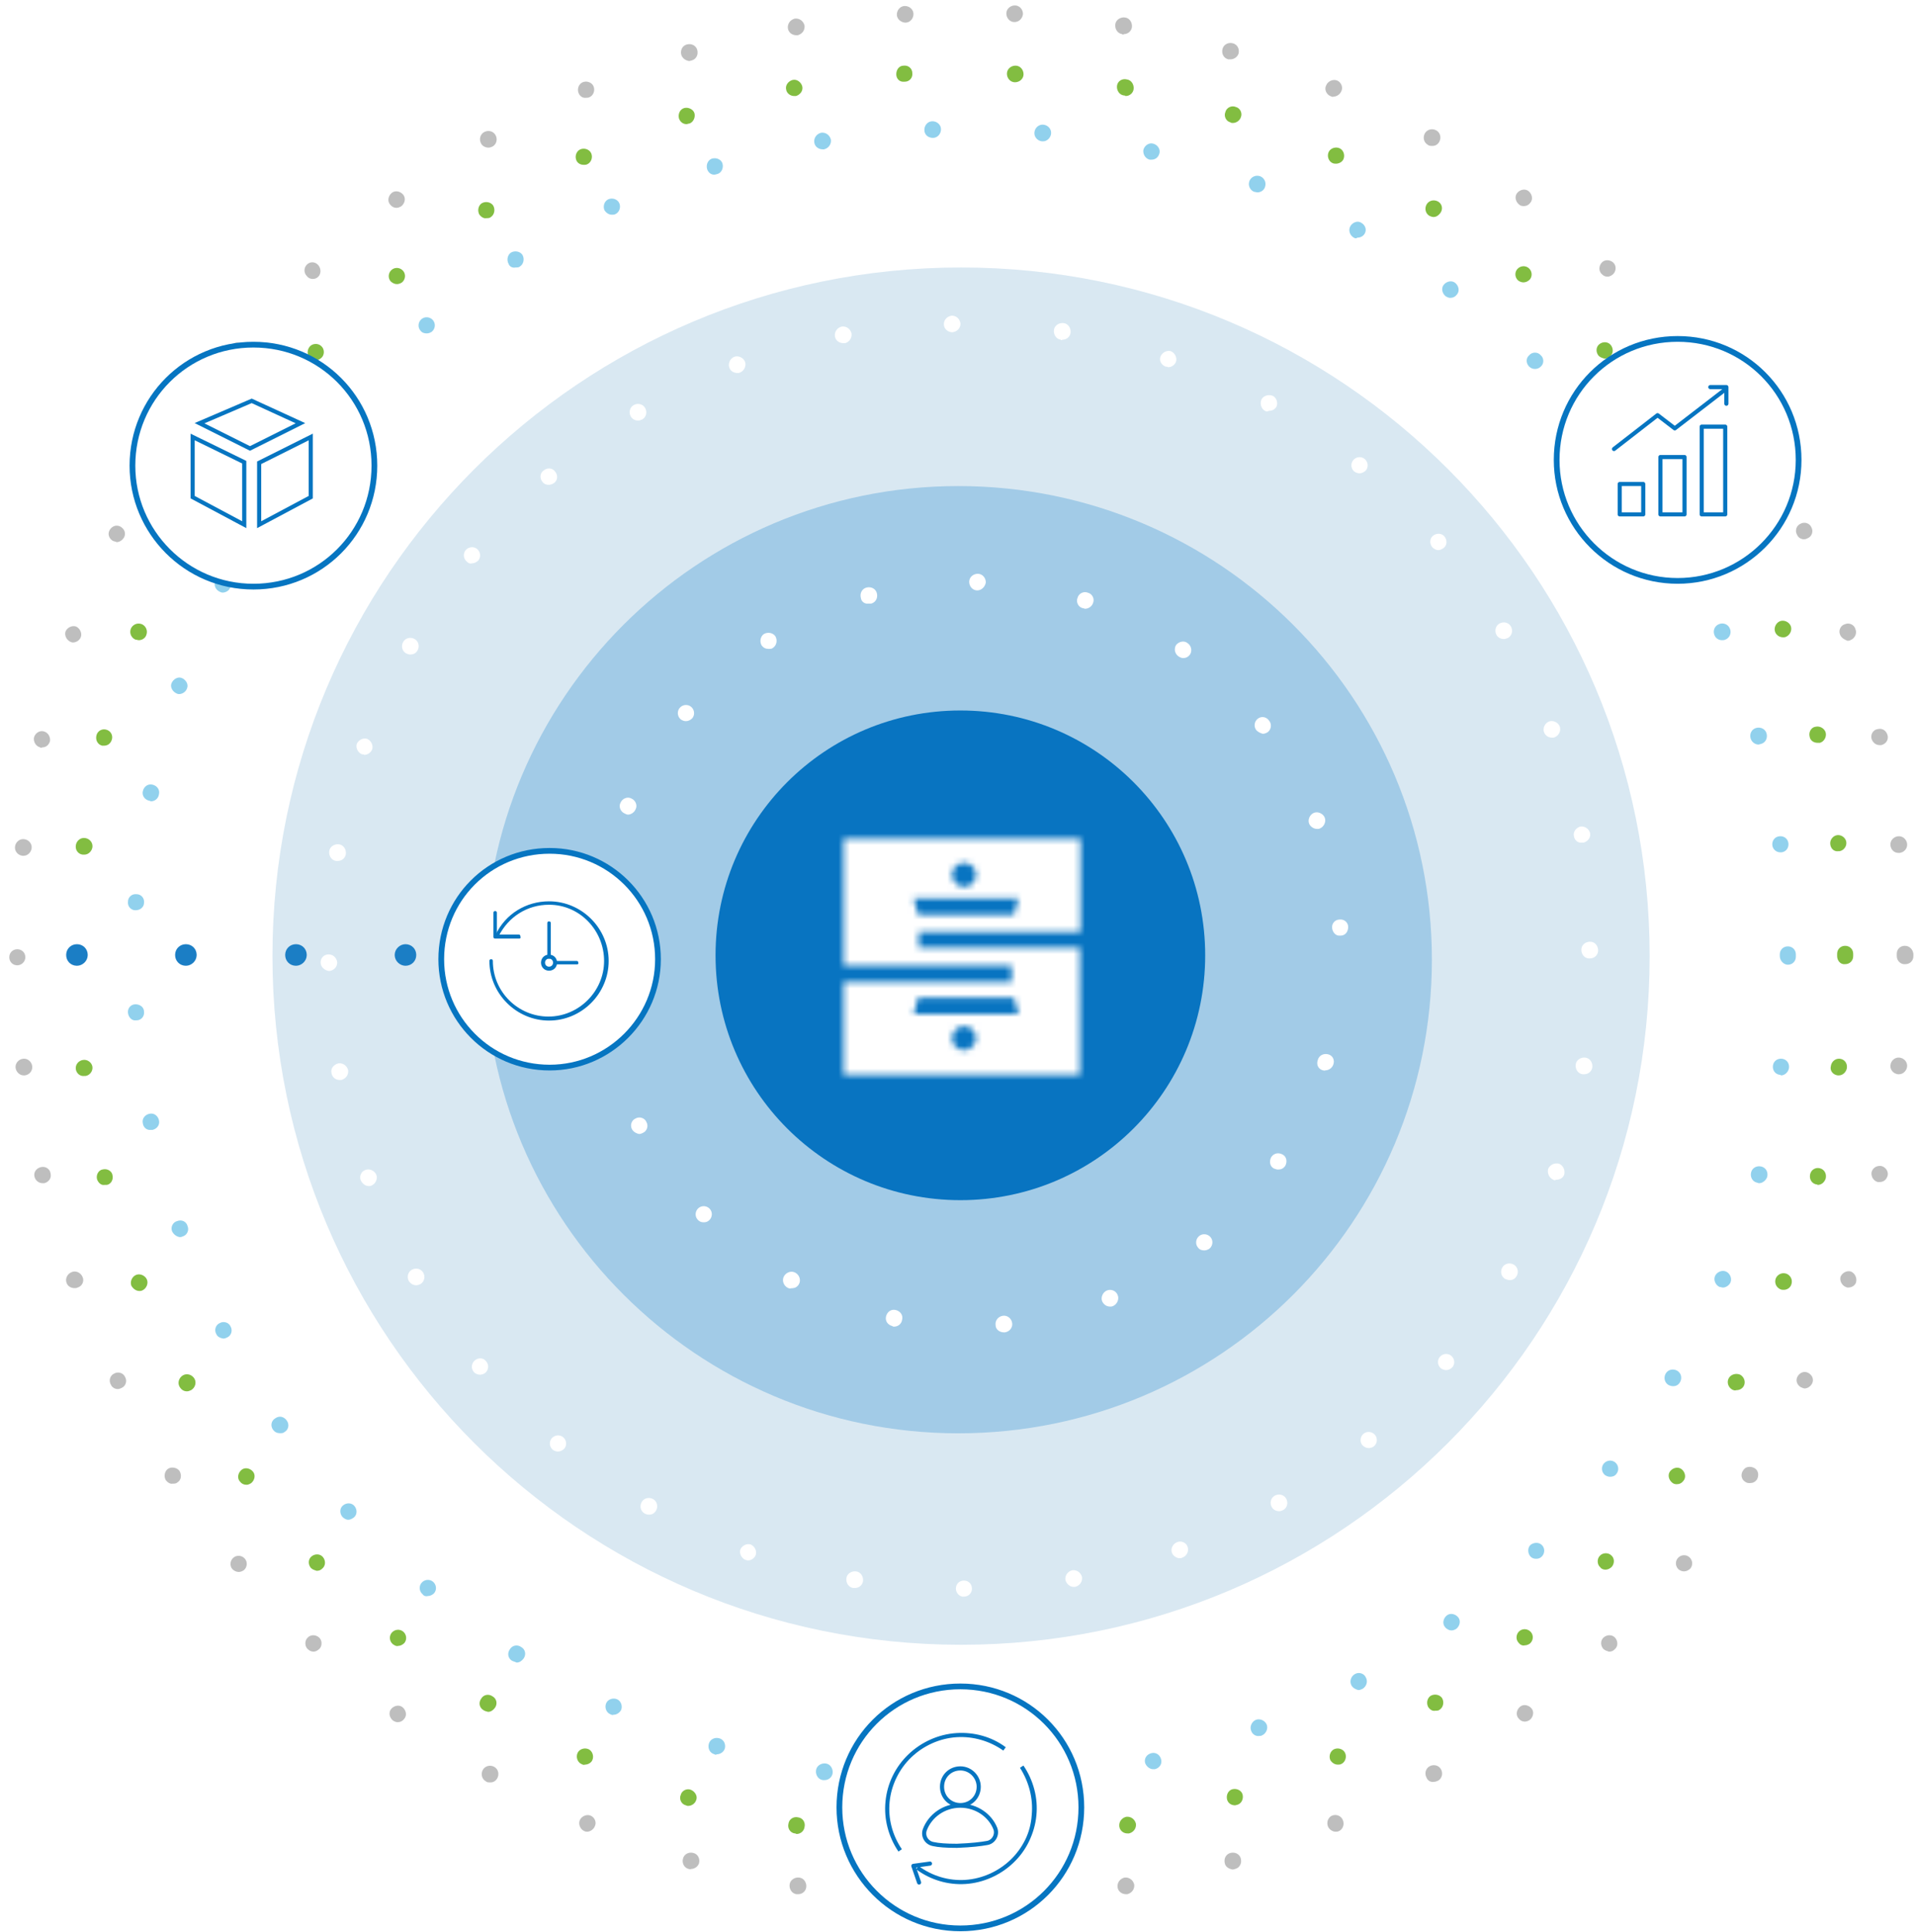 <?xml version="1.0" encoding="utf-8"?>
<!-- Generator: Adobe Illustrator 25.0.0, SVG Export Plug-In . SVG Version: 6.00 Build 0)  -->
<svg version="1.1" id="Layer_1" xmlns="http://www.w3.org/2000/svg" xmlns:xlink="http://www.w3.org/1999/xlink" x="0px" y="0px"
	 viewBox="0 0 334 337" style="enable-background:new 0 0 334 337;" xml:space="preserve">
<style type="text/css">
	.st0{fill-rule:evenodd;clip-rule:evenodd;fill:#BEBEBE;}
	.st1{fill-rule:evenodd;clip-rule:evenodd;fill:#82BD41;}
	.st2{fill-rule:evenodd;clip-rule:evenodd;fill:#91D1ED;}
	.st3{fill-rule:evenodd;clip-rule:evenodd;fill:#D9E8F2;}
	.st4{fill-rule:evenodd;clip-rule:evenodd;fill:#FFFFFF;}
	.st5{fill-rule:evenodd;clip-rule:evenodd;fill:#1B7EC5;stroke:#1B7EC5;stroke-width:0.96;}
	.st6{fill-rule:evenodd;clip-rule:evenodd;fill:#A2CBE7;}
	.st7{fill-rule:evenodd;clip-rule:evenodd;fill:#FFFFFF;stroke:#0675C1;}
	.st8{fill-rule:evenodd;clip-rule:evenodd;fill:#0874C1;}
	.st9{filter:url(#filter-1);}
	.st10{fill-rule:evenodd;clip-rule:evenodd;fill:#0675C1;}
	.st11{filter:url(#Adobe_OpacityMaskFilter);}
	.st12{mask:url(#mask-3_1_);fill-rule:evenodd;clip-rule:evenodd;fill:#FFFFFF;}
	.st13{fill:none;stroke:#0675C1;stroke-width:0.72;}
	.st14{fill:none;stroke:#0675C1;stroke-width:0.72;stroke-linecap:round;stroke-linejoin:round;}
</style>
<filter  filterUnits="objectBoundingBox" height="225.8%" id="filter-1" width="225.8%" x="-62.7%" y="-62.7%">
	<feMorphology  in="SourceAlpha" operator="dilate" radius="0.5" result="shadowSpreadOuter1"></feMorphology>
	<feOffset  dx="0" dy="0" in="shadowSpreadOuter1" result="shadowOffsetOuter1"></feOffset>
	<feGaussianBlur  in="shadowOffsetOuter1" result="shadowBlurOuter1" stdDeviation="6"></feGaussianBlur>
	
		<feColorMatrix  in="shadowBlurOuter1" result="shadowMatrixOuter1" type="matrix" values="0 0 0 0 0.558   0 0 0 0 0.621   0 0 0 0 0.663  0 0 0 0.49 0">
		</feColorMatrix>
	<feMerge>
		<feMergeNode  in="shadowMatrixOuter1"></feMergeNode>
		<feMergeNode  in="SourceGraphic"></feMergeNode>
	</feMerge>
</filter>
<g id="Page-1">
	<g id="Stitchdata.com_product_01" transform="translate(-881, -1023)">
		<g id="Module-02_product" transform="translate(0, 978)">
			<g id="_x30_2_x5F_product_x5F_graphic" transform="translate(881, 45)">
				<g id="Group-13" transform="translate(0.92, 0.348)">
					<path id="Fill-3" class="st0" d="M176,3.5c-0.8,0-1.4-0.7-1.4-1.5c0-0.8,0.7-1.4,1.5-1.4c0.8,0,1.4,0.7,1.4,1.5
						C177.4,2.9,176.8,3.5,176,3.5L176,3.5z M155.5,2.2c0-0.8,0.6-1.5,1.4-1.5c0.8,0,1.5,0.6,1.5,1.4c0,0.8-0.6,1.5-1.4,1.5h-0.1
						C156.1,3.5,155.5,2.9,155.5,2.2L155.5,2.2z M194.8,5.6c-0.8-0.1-1.3-0.9-1.2-1.7c0.1-0.8,0.9-1.3,1.7-1.2
						c0.8,0.1,1.3,0.9,1.2,1.7c-0.1,0.7-0.7,1.2-1.4,1.2C195,5.7,194.9,5.7,194.8,5.6L194.8,5.6z M136.5,4.6
						c-0.1-0.8,0.4-1.5,1.2-1.7c0.8-0.1,1.5,0.4,1.7,1.2c0.1,0.8-0.4,1.5-1.2,1.7c-0.1,0-0.2,0-0.2,0C137.2,5.8,136.6,5.3,136.5,4.6
						L136.5,4.6z M213.3,10c-0.8-0.2-1.2-1-1-1.8c0.2-0.8,1-1.2,1.8-1c0.8,0.2,1.2,1,1,1.8c-0.2,0.6-0.8,1-1.4,1
						C213.6,10,213.4,10,213.3,10L213.3,10z M117.9,9.2c-0.2-0.8,0.2-1.6,1-1.8c0.8-0.2,1.6,0.2,1.8,1c0.2,0.8-0.2,1.6-1,1.8
						c-0.1,0-0.3,0.1-0.4,0.1C118.6,10.2,118.1,9.8,117.9,9.2L117.9,9.2z M231.1,16.4c-0.7-0.3-1.1-1.2-0.7-1.9
						c0.3-0.7,1.2-1.1,1.9-0.8c0.7,0.3,1.1,1.2,0.7,1.9c-0.2,0.5-0.8,0.9-1.3,0.9C231.5,16.6,231.3,16.5,231.1,16.4L231.1,16.4z
						 M100,15.9c-0.3-0.7,0-1.6,0.7-1.9c0.7-0.3,1.6,0,1.9,0.7c0.3,0.7,0,1.6-0.7,1.9c-0.2,0.1-0.4,0.1-0.6,0.1
						C100.7,16.8,100.2,16.4,100,15.9L100,15.9z M248.1,24.9L248.1,24.9c-0.7-0.4-0.9-1.3-0.5-2c0.4-0.7,1.3-0.9,2-0.5
						c0.7,0.4,0.9,1.3,0.5,2c-0.3,0.5-0.7,0.7-1.2,0.7C248.6,25.1,248.3,25.1,248.1,24.9L248.1,24.9z M83,24.7
						c-0.4-0.7-0.2-1.6,0.5-2c0.7-0.4,1.6-0.2,2,0.5c0.4,0.7,0.2,1.6-0.5,2c-0.2,0.1-0.5,0.2-0.7,0.2C83.7,25.4,83.2,25.1,83,24.7
						L83,24.7z M264,35.3c-0.6-0.5-0.8-1.4-0.3-2c0.5-0.6,1.4-0.8,2-0.3c0.6,0.5,0.8,1.4,0.3,2c-0.3,0.4-0.7,0.6-1.2,0.6
						C264.5,35.6,264.2,35.5,264,35.3L264,35.3z M67.1,35.3c-0.5-0.6-0.3-1.5,0.3-2c0.6-0.5,1.5-0.3,2,0.3c0.5,0.6,0.3,1.5-0.3,2
						l0,0c-0.3,0.2-0.6,0.3-0.9,0.3C67.8,35.9,67.4,35.7,67.1,35.3L67.1,35.3z M278.5,47.5L278.5,47.5c-0.6-0.5-0.6-1.4-0.1-2
						c0.5-0.6,1.4-0.6,2-0.1c0.6,0.5,0.6,1.4,0.1,2c-0.3,0.3-0.7,0.5-1,0.5C279.1,47.9,278.8,47.8,278.5,47.5L278.5,47.5z
						 M52.6,47.8c-0.6-0.6-0.5-1.5,0-2h0c0.6-0.6,1.5-0.5,2,0.1c0.5,0.6,0.5,1.5,0,2c-0.3,0.3-0.6,0.4-1,0.4
						C53.2,48.3,52.8,48.1,52.6,47.8L52.6,47.8z M291.6,61.3c-0.5-0.6-0.4-1.5,0.2-2c0.6-0.5,1.5-0.4,2,0.2c0.5,0.6,0.4,1.5-0.2,2
						c-0.3,0.2-0.6,0.3-0.9,0.3C292.3,61.8,291.9,61.6,291.6,61.3L291.6,61.3z M39.6,61.9c-0.6-0.5-0.7-1.4-0.2-2
						c0.5-0.6,1.4-0.7,2-0.2c0.6,0.5,0.7,1.4,0.2,2c-0.3,0.3-0.7,0.5-1.1,0.5C40.2,62.2,39.8,62.1,39.6,61.9L39.6,61.9z M302.9,76.5
						L302.9,76.5c-0.4-0.7-0.3-1.6,0.4-2c0.7-0.4,1.6-0.2,2,0.4c0.4,0.7,0.3,1.6-0.4,2c-0.3,0.2-0.5,0.2-0.8,0.2
						C303.7,77.1,303.2,76.9,302.9,76.5L302.9,76.5z M28.3,77.3c-0.7-0.4-0.9-1.3-0.4-2c0.4-0.7,1.3-0.8,2-0.4
						c0.7,0.4,0.8,1.3,0.4,2c-0.3,0.4-0.7,0.7-1.2,0.7C28.8,77.6,28.5,77.5,28.3,77.3L28.3,77.3z M312.5,92.9
						c-0.4-0.7-0.1-1.6,0.6-1.9c0.7-0.4,1.6-0.1,1.9,0.6c0.4,0.7,0.1,1.6-0.6,1.9c-0.2,0.1-0.4,0.2-0.7,0.2
						C313.2,93.7,312.7,93.4,312.5,92.9L312.5,92.9z M18.8,94c-0.7-0.4-1-1.2-0.6-1.9h0c0.4-0.7,1.2-1,1.9-0.6
						c0.7,0.4,1,1.2,0.6,1.9c-0.3,0.5-0.8,0.8-1.3,0.8C19.3,94.1,19.1,94.1,18.8,94L18.8,94z M320,110.3c-0.3-0.7,0.1-1.6,0.9-1.8
						c0.7-0.3,1.6,0.1,1.8,0.9c0.3,0.7-0.1,1.6-0.9,1.9c-0.2,0.1-0.3,0.1-0.5,0.1C320.8,111.2,320.2,110.9,320,110.3L320,110.3z
						 M11.4,111.6c-0.7-0.3-1.1-1.1-0.9-1.8c0.3-0.7,1.1-1.1,1.8-0.9c0.7,0.3,1.1,1.1,0.9,1.8c-0.2,0.6-0.8,1-1.4,1
						C11.8,111.7,11.6,111.7,11.4,111.6L11.4,111.6z M325.5,128.5c-0.2-0.8,0.3-1.6,1.1-1.7c0.8-0.2,1.5,0.3,1.7,1.1
						c0.2,0.8-0.3,1.5-1.1,1.7c-0.1,0-0.2,0-0.3,0C326.2,129.6,325.7,129.1,325.5,128.5L325.5,128.5z M6.1,130
						c-0.8-0.2-1.2-1-1.1-1.7c0.2-0.8,1-1.3,1.7-1.1c0.8,0.2,1.2,1,1.1,1.7v0c-0.2,0.7-0.7,1.1-1.4,1.1C6.3,130.1,6.2,130.1,6.1,130
						L6.1,130z M328.8,147.1c-0.1-0.8,0.5-1.5,1.3-1.6c0.8-0.1,1.5,0.5,1.6,1.3c0.1,0.8-0.5,1.5-1.3,1.6c-0.1,0-0.1,0-0.2,0
						C329.5,148.4,328.9,147.9,328.8,147.1L328.8,147.1z M3,148.9c-0.8-0.1-1.4-0.8-1.3-1.6c0.1-0.8,0.8-1.4,1.6-1.3
						c0.8,0.1,1.4,0.8,1.3,1.6c-0.1,0.7-0.7,1.3-1.4,1.3C3.1,148.9,3.1,148.9,3,148.9L3,148.9z M329.9,166.4L329.9,166.4
						c0-0.1,0-0.1,0-0.2c0-0.1,0-0.1,0-0.2v0c0-0.8,0.6-1.4,1.4-1.4c0.8,0,1.4,0.6,1.5,1.4c0,0.1,0,0.1,0,0.2c0,0.1,0,0.1,0,0.2
						c0,0.8-0.6,1.4-1.4,1.4C330.6,167.9,329.9,167.2,329.9,166.4L329.9,166.4z M0.7,166.6c0-0.8,0.6-1.4,1.4-1.4
						c0.8,0,1.4,0.6,1.4,1.4c0,0.8-0.7,1.4-1.4,1.4C1.3,168,0.7,167.4,0.7,166.6L0.7,166.6z M330.1,187c-0.8-0.1-1.4-0.8-1.3-1.6h0
						c0.1-0.8,0.8-1.4,1.6-1.3c0.8,0.1,1.4,0.8,1.3,1.6h0c-0.1,0.7-0.7,1.3-1.4,1.3C330.2,187,330.2,187,330.1,187L330.1,187z
						 M1.8,185.9c-0.1-0.8,0.5-1.5,1.3-1.6c0.8-0.1,1.5,0.5,1.6,1.3c0.1,0.8-0.5,1.5-1.3,1.6c-0.1,0-0.1,0-0.2,0
						C2.5,187.2,1.9,186.6,1.8,185.9L1.8,185.9z M326.6,205.8c-0.8-0.2-1.2-1-1.1-1.7c0.2-0.8,0.9-1.2,1.7-1.1
						c0.8,0.2,1.3,1,1.1,1.7c-0.2,0.7-0.7,1.1-1.4,1.1C326.9,205.8,326.8,205.8,326.6,205.8L326.6,205.8z M5.1,204.9L5.1,204.9
						c-0.2-0.8,0.3-1.5,1.1-1.7c0.8-0.2,1.6,0.3,1.7,1.1c0.2,0.8-0.3,1.5-1.1,1.7c-0.1,0-0.2,0-0.3,0C5.9,206,5.3,205.6,5.1,204.9
						L5.1,204.9z M321,224.1c-0.7-0.3-1.1-1.1-0.9-1.8c0.3-0.7,1.1-1.1,1.8-0.9c0.7,0.3,1.1,1.1,0.9,1.9c-0.2,0.6-0.8,0.9-1.4,0.9
						C321.3,224.2,321.2,224.2,321,224.1L321,224.1z M10.7,223.4c-0.3-0.7,0.1-1.6,0.9-1.9c0.7-0.3,1.6,0.1,1.9,0.9
						c0.3,0.7-0.1,1.6-0.9,1.8c-0.2,0.1-0.3,0.1-0.5,0.1C11.5,224.3,10.9,224,10.7,223.4L10.7,223.4z M313.2,241.6
						c-0.7-0.4-1-1.2-0.6-1.9c0.4-0.7,1.2-1,1.9-0.6c0.7,0.4,1,1.2,0.6,1.9c-0.3,0.5-0.8,0.8-1.3,0.8
						C313.7,241.8,313.5,241.7,313.2,241.6L313.2,241.6z M18.4,241.1L18.4,241.1c-0.4-0.7-0.1-1.6,0.6-1.9c0.7-0.4,1.6-0.1,1.9,0.6
						c0.4,0.7,0.1,1.6-0.6,1.9c-0.2,0.1-0.4,0.2-0.7,0.2C19.1,241.9,18.6,241.6,18.4,241.1L18.4,241.1z M303.5,258.1
						c-0.7-0.4-0.9-1.3-0.4-2c0.4-0.7,1.3-0.8,2-0.4c0.7,0.4,0.8,1.3,0.4,2c-0.3,0.4-0.7,0.6-1.2,0.6
						C304,258.3,303.8,258.3,303.5,258.1L303.5,258.1z M28,257.8c-0.4-0.7-0.2-1.6,0.4-2s1.6-0.2,2,0.4c0.4,0.7,0.3,1.6-0.4,2
						c-0.2,0.2-0.5,0.2-0.8,0.2C28.8,258.5,28.3,258.2,28,257.8L28,257.8z M291.9,273.4c-0.6-0.5-0.7-1.4-0.2-2
						c0.5-0.6,1.4-0.7,2-0.2c0.6,0.5,0.7,1.4,0.2,2c-0.3,0.3-0.7,0.5-1.1,0.5C292.5,273.7,292.2,273.6,291.9,273.4L291.9,273.4z
						 M39.6,273.3c-0.5-0.6-0.4-1.5,0.2-2c0.6-0.5,1.5-0.4,2,0.2c0.5,0.6,0.4,1.5-0.2,2c-0.3,0.2-0.6,0.3-0.9,0.3
						C40.3,273.8,39.9,273.6,39.6,273.3L39.6,273.3z M278.7,287.2c-0.5-0.6-0.5-1.5,0.1-2h0c0.6-0.5,1.5-0.5,2,0.1
						c0.5,0.6,0.5,1.5-0.1,2c-0.3,0.3-0.6,0.4-1,0.4C279.4,287.6,279,287.5,278.7,287.2L278.7,287.2z M52.8,287.3L52.8,287.3
						c-0.6-0.5-0.6-1.5-0.1-2c0.5-0.6,1.4-0.6,2-0.1c0.6,0.5,0.6,1.5,0.1,2c-0.3,0.3-0.7,0.5-1,0.5
						C53.5,287.7,53.1,287.6,52.8,287.3L52.8,287.3z M263.9,299.3c-0.5-0.6-0.3-1.5,0.3-2v0c0.6-0.5,1.5-0.3,2,0.3
						c0.5,0.6,0.3,1.5-0.3,2c-0.3,0.2-0.6,0.3-0.9,0.3C264.6,299.9,264.2,299.7,263.9,299.3L263.9,299.3z M67.6,299.7L67.6,299.7
						c-0.6-0.5-0.8-1.4-0.3-2c0.5-0.6,1.4-0.8,2-0.3c0.6,0.5,0.8,1.4,0.3,2c-0.3,0.4-0.7,0.6-1.2,0.6
						C68.2,300,67.9,299.9,67.6,299.7L67.6,299.7z M247.9,309.7c-0.4-0.7-0.2-1.6,0.5-2c0.7-0.4,1.6-0.2,2,0.5
						c0.4,0.7,0.2,1.6-0.5,2c-0.2,0.1-0.5,0.2-0.7,0.2C248.6,310.5,248.1,310.2,247.9,309.7L247.9,309.7z M83.8,310.3
						c-0.7-0.4-0.9-1.3-0.5-2c0.4-0.7,1.3-0.9,2-0.5c0.7,0.4,0.9,1.3,0.5,2c-0.3,0.5-0.7,0.7-1.2,0.7
						C84.3,310.5,84,310.5,83.8,310.3L83.8,310.3z M230.7,318.2c-0.3-0.7,0-1.6,0.7-1.9l0,0c0.7-0.3,1.6,0,1.9,0.8
						c0.3,0.7,0,1.6-0.7,1.9c-0.2,0.1-0.4,0.1-0.6,0.1C231.5,319.1,230.9,318.7,230.7,318.2L230.7,318.2z M101,319
						c-0.7-0.3-1.1-1.2-0.8-1.9c0.3-0.7,1.2-1.1,1.9-0.8c0.7,0.3,1.1,1.2,0.7,1.9c-0.2,0.5-0.8,0.9-1.3,0.9
						C101.4,319.1,101.2,319.1,101,319L101,319z M212.7,324.6c-0.2-0.8,0.2-1.6,1-1.8c0.8-0.2,1.6,0.2,1.8,1c0.2,0.8-0.2,1.6-1,1.8
						c-0.1,0-0.3,0.1-0.4,0.1C213.4,325.6,212.8,325.2,212.7,324.6L212.7,324.6z M119.2,325.6c-0.8-0.2-1.2-1-1-1.8
						c0.2-0.8,1-1.2,1.8-1c0.8,0.2,1.2,1,1,1.8c-0.2,0.6-0.8,1-1.4,1C119.5,325.7,119.3,325.6,119.2,325.6L119.2,325.6z M194,328.8
						c-0.1-0.8,0.4-1.5,1.2-1.7c0.8-0.1,1.5,0.4,1.7,1.2c0.1,0.8-0.4,1.5-1.2,1.7h0c-0.1,0-0.2,0-0.2,0
						C194.7,330,194.1,329.5,194,328.8L194,328.8z M138,330c-0.8-0.1-1.3-0.9-1.2-1.7c0.1-0.8,0.9-1.3,1.7-1.2
						c0.8,0.1,1.3,0.9,1.2,1.7c-0.1,0.7-0.7,1.2-1.4,1.2C138.2,330,138.1,330,138,330L138,330z M175,330.9c0-0.8,0.6-1.5,1.4-1.5
						c0.8,0,1.5,0.6,1.5,1.4c0,0.8-0.6,1.5-1.4,1.5h-0.1C175.6,332.2,175,331.6,175,330.9L175,330.9z M157.2,332.2L157.2,332.2
						c-0.8,0-1.4-0.7-1.4-1.5c0-0.8,0.7-1.4,1.5-1.4v0c0.8,0,1.4,0.7,1.4,1.5C158.7,331.7,158,332.2,157.2,332.2L157.2,332.2z"/>
					<path id="Fill-1" class="st1" d="M176.1,14L176.1,14c-0.8,0-1.4-0.7-1.4-1.5c0-0.8,0.7-1.4,1.5-1.4c0.8,0,1.4,0.7,1.4,1.5
						C177.6,13.4,176.9,14,176.1,14L176.1,14z M155.4,12.6c0-0.8,0.5-1.5,1.3-1.5c0.8-0.1,1.5,0.5,1.5,1.3c0.1,0.8-0.5,1.5-1.3,1.5
						h-0.1C156,14,155.4,13.4,155.4,12.6L155.4,12.6z M195.1,16.3c-0.8-0.1-1.3-0.9-1.2-1.7c0.1-0.8,0.9-1.3,1.7-1.1
						c0.8,0.1,1.3,0.9,1.2,1.7c-0.1,0.7-0.7,1.2-1.4,1.2C195.3,16.3,195.2,16.3,195.1,16.3L195.1,16.3z M136.2,15.3
						c-0.2-0.8,0.4-1.5,1.1-1.7c0.8-0.2,1.5,0.4,1.7,1.1c0.2,0.8-0.4,1.5-1.1,1.7c-0.1,0-0.2,0-0.3,0
						C136.9,16.4,136.3,15.9,136.2,15.3L136.2,15.3z M213.7,21c-0.8-0.2-1.2-1.1-0.9-1.8c0.2-0.8,1.1-1.2,1.8-0.9
						c0.8,0.2,1.2,1.1,0.9,1.8c-0.2,0.6-0.8,1-1.4,1C214,21.1,213.8,21.1,213.7,21L213.7,21z M117.5,20.3c-0.2-0.8,0.2-1.6,0.9-1.8
						c0.7-0.2,1.6,0.2,1.8,0.9c0.2,0.7-0.2,1.6-0.9,1.8c-0.2,0-0.3,0.1-0.5,0.1C118.2,21.3,117.7,20.9,117.5,20.3L117.5,20.3z
						 M231.5,28.1c-0.7-0.3-1-1.2-0.7-1.9c0.3-0.7,1.2-1,1.9-0.7c0.7,0.3,1,1.2,0.7,1.9c-0.2,0.5-0.8,0.8-1.3,0.8
						C232,28.2,231.7,28.2,231.5,28.1L231.5,28.1z M99.6,27.6c-0.3-0.7,0-1.6,0.7-1.9c0.7-0.3,1.6,0,1.9,0.7c0.3,0.7,0,1.6-0.7,1.9
						c-0.2,0.1-0.4,0.1-0.6,0.1C100.3,28.4,99.8,28.1,99.6,27.6L99.6,27.6z M248.4,37.3L248.4,37.3c-0.7-0.4-0.9-1.3-0.5-2
						c0.4-0.7,1.3-0.9,2-0.5c0.7,0.4,0.9,1.3,0.4,2c-0.3,0.4-0.7,0.7-1.2,0.7C248.9,37.5,248.6,37.4,248.4,37.3L248.4,37.3z
						 M82.7,37.1c-0.4-0.7-0.2-1.6,0.4-2c0.7-0.4,1.6-0.2,2,0.4c0.4,0.7,0.2,1.6-0.4,2c-0.2,0.2-0.5,0.2-0.8,0.2
						C83.5,37.8,83,37.5,82.7,37.1L82.7,37.1z M263.9,48.6L263.9,48.6c-0.6-0.5-0.7-1.4-0.2-2c0.5-0.6,1.4-0.7,2-0.2
						c0.6,0.5,0.7,1.4,0.2,2c-0.3,0.3-0.7,0.5-1.1,0.5C264.5,48.9,264.2,48.8,263.9,48.6L263.9,48.6z M67.2,48.7
						c-0.5-0.6-0.4-1.5,0.2-2c0.6-0.5,1.5-0.4,2,0.2c0.5,0.6,0.4,1.5-0.2,2c-0.3,0.2-0.6,0.3-0.9,0.3C67.9,49.2,67.5,49,67.2,48.7
						L67.2,48.7z M277.9,61.7L277.9,61.7c-0.5-0.6-0.5-1.5,0.1-2c0.6-0.5,1.5-0.5,2,0.1c0.5,0.6,0.5,1.5-0.1,2
						c-0.3,0.3-0.6,0.4-1,0.4C278.6,62.1,278.2,62,277.9,61.7L277.9,61.7z M53.2,62.1c-0.6-0.5-0.6-1.4-0.1-2h0
						c0.5-0.6,1.5-0.6,2-0.1c0.6,0.5,0.6,1.5,0.1,2c-0.3,0.3-0.7,0.5-1,0.5C53.8,62.5,53.5,62.3,53.2,62.1L53.2,62.1z M290.2,76.4
						c-0.5-0.6-0.3-1.5,0.3-2c0.6-0.5,1.5-0.3,2,0.3c0.5,0.6,0.3,1.5-0.3,2c-0.3,0.2-0.6,0.3-0.9,0.3
						C290.9,77,290.4,76.8,290.2,76.4L290.2,76.4z M41,77.1c-0.6-0.5-0.8-1.4-0.3-2c0.5-0.6,1.4-0.8,2-0.3c0.6,0.5,0.8,1.4,0.3,2
						c-0.3,0.4-0.7,0.6-1.2,0.6C41.6,77.4,41.3,77.3,41,77.1L41,77.1z M300.5,92.6c-0.4-0.7-0.1-1.6,0.6-2c0.7-0.4,1.6-0.1,2,0.6
						c0.4,0.7,0.1,1.6-0.6,2c-0.2,0.1-0.5,0.2-0.7,0.2C301.2,93.3,300.7,93,300.5,92.6L300.5,92.6z M30.8,93.6c-0.7-0.4-1-1.3-0.6-2
						c0.4-0.7,1.2-1,1.9-0.6c0.7,0.4,1,1.3,0.6,1.9c-0.3,0.5-0.7,0.7-1.3,0.7C31.3,93.7,31,93.7,30.8,93.6L30.8,93.6z M308.7,109.9
						L308.7,109.9c-0.3-0.7,0.1-1.6,0.8-1.9c0.7-0.3,1.6,0.1,1.9,0.8c0.3,0.7-0.1,1.6-0.8,1.9c-0.2,0.1-0.4,0.1-0.5,0.1
						C309.4,110.8,308.9,110.4,308.7,109.9L308.7,109.9z M22.7,111.2c-0.7-0.3-1.1-1.1-0.8-1.9c0.3-0.7,1.1-1.1,1.9-0.8
						c0.7,0.3,1.1,1.1,0.8,1.9c-0.2,0.6-0.8,0.9-1.3,0.9C23.1,111.3,22.9,111.2,22.7,111.2L22.7,111.2z M314.7,128.1
						c-0.2-0.8,0.3-1.6,1-1.7c0.8-0.2,1.6,0.3,1.8,1c0.2,0.8-0.3,1.6-1,1.8c-0.1,0-0.2,0-0.4,0C315.4,129.2,314.8,128.8,314.7,128.1
						L314.7,128.1z M16.9,129.7c-0.8-0.2-1.2-1-1-1.8c0.2-0.8,1-1.2,1.7-1c0.8,0.2,1.2,1,1,1.7h0c-0.2,0.7-0.7,1.1-1.4,1.1
						C17.2,129.7,17.1,129.7,16.9,129.7L16.9,129.7z M318.3,146.9L318.3,146.9c-0.1-0.8,0.5-1.5,1.2-1.6c0.8-0.1,1.5,0.5,1.6,1.2
						c0.1,0.8-0.5,1.5-1.2,1.6c-0.1,0-0.1,0-0.2,0C319,148.2,318.4,147.7,318.3,146.9L318.3,146.9z M13.5,148.7
						c-0.8-0.1-1.3-0.8-1.2-1.6c0.1-0.8,0.8-1.4,1.6-1.3c0.8,0.1,1.4,0.8,1.3,1.6v0c-0.1,0.7-0.7,1.3-1.4,1.3
						C13.7,148.7,13.6,148.7,13.5,148.7L13.5,148.7z M319.5,166.4c0-0.1,0-0.1,0-0.2c0-0.1,0-0.1,0-0.2c0-0.8,0.6-1.4,1.4-1.4
						c0.8,0,1.4,0.6,1.4,1.4c0,0.1,0,0.1,0,0.2c0,0.1,0,0.1,0,0.2c0,0.8-0.6,1.4-1.4,1.4C320.1,167.9,319.5,167.2,319.5,166.4
						L319.5,166.4z M11.1,166.6c0-0.8,0.6-1.4,1.4-1.4c0.8,0,1.4,0.6,1.4,1.4c0,0.8-0.6,1.4-1.4,1.4C11.7,168,11.1,167.4,11.1,166.6
						L11.1,166.6z M319.6,187.2c-0.8-0.1-1.4-0.8-1.2-1.6c0.1-0.8,0.8-1.4,1.6-1.3c0.8,0.1,1.3,0.8,1.2,1.6
						c-0.1,0.7-0.7,1.3-1.4,1.3C319.7,187.2,319.6,187.2,319.6,187.2L319.6,187.2z M12.3,186.1L12.3,186.1c-0.1-0.8,0.5-1.5,1.3-1.6
						c0.8-0.1,1.5,0.5,1.6,1.2c0.1,0.8-0.5,1.5-1.2,1.6c-0.1,0-0.1,0-0.2,0C13,187.4,12.4,186.8,12.3,186.1L12.3,186.1z
						 M315.8,206.2c-0.8-0.2-1.2-1-1-1.8c0.2-0.8,1-1.2,1.7-1c0.8,0.2,1.2,1,1,1.8c-0.2,0.6-0.7,1.1-1.4,1.1
						C316,206.2,315.9,206.2,315.8,206.2L315.8,206.2z M16,205.3L16,205.3c-0.2-0.8,0.3-1.6,1-1.7c0.8-0.2,1.6,0.3,1.7,1
						c0.2,0.8-0.3,1.6-1,1.7c-0.1,0-0.2,0-0.4,0C16.7,206.4,16.2,205.9,16,205.3L16,205.3z M309.6,224.5c-0.7-0.3-1.1-1.1-0.8-1.9
						c0.3-0.7,1.1-1.1,1.9-0.8c0.7,0.3,1.1,1.1,0.8,1.9c-0.2,0.6-0.8,0.9-1.3,0.9C310,224.6,309.8,224.6,309.6,224.5L309.6,224.5z
						 M22,223.9c-0.3-0.7,0.1-1.6,0.8-1.9c0.7-0.3,1.6,0.1,1.9,0.8c0.3,0.7-0.1,1.6-0.8,1.9c-0.2,0.1-0.4,0.1-0.5,0.1
						C22.8,224.8,22.3,224.4,22,223.9L22,223.9z M301.2,242c-0.7-0.4-1-1.3-0.6-2c0.4-0.7,1.3-0.9,2-0.6c0.7,0.4,1,1.3,0.6,2
						c-0.3,0.5-0.8,0.7-1.3,0.7C301.7,242.2,301.4,242.1,301.2,242L301.2,242z M30.4,241.5L30.4,241.5c-0.4-0.7-0.1-1.6,0.6-2
						c0.7-0.4,1.6-0.1,2,0.6c0.4,0.7,0.1,1.6-0.6,2c-0.2,0.1-0.5,0.2-0.7,0.2C31.1,242.3,30.7,242,30.4,241.5L30.4,241.5z
						 M290.7,258.2c-0.6-0.5-0.8-1.4-0.3-2c0.5-0.6,1.4-0.8,2-0.3c0.6,0.5,0.8,1.4,0.3,2c-0.3,0.4-0.7,0.6-1.2,0.6
						C291.2,258.5,290.9,258.4,290.7,258.2L290.7,258.2z M40.9,258L40.9,258c-0.5-0.6-0.3-1.5,0.3-2c0.6-0.5,1.5-0.3,2,0.3v0
						c0.5,0.6,0.3,1.5-0.3,2c-0.3,0.2-0.6,0.3-0.8,0.3C41.6,258.6,41.2,258.4,40.9,258L40.9,258z M278.2,273c-0.6-0.5-0.6-1.5-0.1-2
						c0.5-0.6,1.5-0.6,2-0.1c0.6,0.5,0.6,1.4,0.1,2v0c-0.3,0.3-0.7,0.5-1.1,0.5C278.8,273.4,278.4,273.3,278.2,273L278.2,273z
						 M53.3,273.1c-0.5-0.6-0.5-1.5,0.1-2c0.6-0.5,1.5-0.5,2,0.1c0.5,0.6,0.5,1.5-0.1,2c-0.3,0.3-0.6,0.4-1,0.4
						C54,273.5,53.6,273.4,53.3,273.1L53.3,273.1z M263.9,286.1c-0.5-0.6-0.4-1.5,0.2-2c0.6-0.5,1.5-0.4,2,0.2
						c0.5,0.6,0.4,1.5-0.2,2c-0.3,0.2-0.6,0.3-0.9,0.3C264.6,286.7,264.2,286.5,263.9,286.1L263.9,286.1z M67.6,286.4L67.6,286.4
						c-0.6-0.5-0.7-1.4-0.2-2c0.5-0.6,1.4-0.7,2-0.2c0.6,0.5,0.7,1.4,0.2,2c-0.3,0.3-0.7,0.5-1.1,0.5
						C68.2,286.8,67.9,286.6,67.6,286.4L67.6,286.4z M248.2,297.4c-0.4-0.7-0.2-1.6,0.4-2c0.7-0.4,1.6-0.2,2,0.4
						c0.4,0.7,0.2,1.6-0.4,2c-0.2,0.2-0.5,0.2-0.8,0.2C248.9,298.1,248.5,297.8,248.2,297.4L248.2,297.4z M83.4,297.9L83.4,297.9
						c-0.7-0.4-0.9-1.3-0.4-2c0.4-0.7,1.3-0.9,2-0.4c0.7,0.4,0.9,1.3,0.4,2c-0.3,0.4-0.7,0.7-1.2,0.7
						C83.9,298.1,83.7,298.1,83.4,297.9L83.4,297.9z M231.1,306.6c-0.3-0.7,0-1.6,0.7-1.9c0.7-0.3,1.6,0,1.9,0.7
						c0.3,0.7,0,1.6-0.7,1.9c-0.2,0.1-0.4,0.1-0.6,0.1C231.9,307.4,231.4,307.1,231.1,306.6L231.1,306.6z M100.5,307.3
						c-0.7-0.3-1-1.2-0.7-1.9c0.3-0.7,1.2-1,1.9-0.7c0.7,0.3,1,1.2,0.7,1.9c-0.2,0.5-0.8,0.8-1.3,0.8
						C100.9,307.5,100.7,307.4,100.5,307.3L100.5,307.3z M213.1,313.5c-0.2-0.8,0.2-1.6,0.9-1.8c0.8-0.2,1.6,0.2,1.8,0.9
						c0.2,0.8-0.2,1.6-0.9,1.8c-0.1,0-0.3,0.1-0.4,0.1C213.9,314.5,213.3,314.2,213.1,313.5L213.1,313.5z M118.7,314.5L118.7,314.5
						c-0.8-0.2-1.2-1.1-0.9-1.8c0.2-0.8,1.1-1.2,1.8-0.9h0c0.7,0.3,1.2,1.1,0.9,1.8c-0.2,0.6-0.8,1-1.4,1
						C119,314.6,118.9,314.6,118.7,314.5L118.7,314.5z M194.3,318.2c-0.1-0.8,0.4-1.5,1.2-1.7h0c0.8-0.1,1.5,0.4,1.7,1.2
						c0.1,0.8-0.4,1.5-1.2,1.7c-0.1,0-0.2,0-0.3,0C195,319.4,194.4,318.9,194.3,318.2L194.3,318.2z M137.7,319.4L137.7,319.4
						c-0.8-0.1-1.3-0.9-1.1-1.7c0.1-0.8,0.9-1.3,1.7-1.1c0.8,0.1,1.3,0.9,1.1,1.7c-0.1,0.7-0.7,1.2-1.4,1.2
						C137.8,319.4,137.8,319.4,137.7,319.4L137.7,319.4z M175.1,320.4c0-0.8,0.6-1.5,1.3-1.5c0.8,0,1.5,0.6,1.5,1.4
						c0.1,0.8-0.5,1.5-1.3,1.5h-0.1C175.7,321.8,175.1,321.2,175.1,320.4L175.1,320.4z"/>
					<path id="Fill-5" class="st2" d="M160.3,22.3c0-0.8,0.6-1.5,1.4-1.5c0.8,0,1.5,0.6,1.5,1.4c0,0.8-0.6,1.5-1.4,1.5h0
						C160.9,23.7,160.3,23.1,160.3,22.3 M180.8,24.3L180.8,24.3c-0.8-0.1-1.4-0.8-1.3-1.6c0.1-0.8,0.8-1.4,1.6-1.3
						c0.8,0.1,1.4,0.8,1.3,1.6c-0.1,0.7-0.7,1.3-1.4,1.3C180.9,24.3,180.8,24.3,180.8,24.3 M141.1,24.5c-0.1-0.8,0.4-1.5,1.2-1.7
						c0.8-0.1,1.5,0.4,1.7,1.2c0.1,0.8-0.4,1.5-1.2,1.7c-0.1,0-0.2,0-0.2,0C141.8,25.7,141.2,25.2,141.1,24.5 M199.6,27.5
						c-0.8-0.2-1.2-1-1.1-1.7c0.2-0.8,1-1.3,1.7-1.1c0.8,0.2,1.3,1,1.1,1.7c-0.2,0.7-0.7,1.1-1.4,1.1
						C199.8,27.5,199.7,27.5,199.6,27.5 M122.4,29.1c-0.2-0.8,0.2-1.6,0.9-1.8c0.8-0.2,1.6,0.2,1.8,0.9c0.2,0.8-0.2,1.6-0.9,1.8
						c-0.1,0-0.3,0.1-0.4,0.1C123.2,30.2,122.6,29.8,122.4,29.1 M217.8,33.1c-0.7-0.3-1.1-1.1-0.8-1.9c0.3-0.7,1.1-1.1,1.9-0.8
						c0.7,0.3,1.1,1.1,0.8,1.9c-0.2,0.6-0.8,0.9-1.3,0.9C218.2,33.2,218,33.1,217.8,33.1 M104.5,36.3c-0.3-0.7,0-1.6,0.7-1.9h0
						c0.7-0.3,1.6,0,1.9,0.7c0.3,0.7,0,1.6-0.7,1.9c-0.2,0.1-0.4,0.1-0.6,0.1C105.3,37.1,104.8,36.8,104.5,36.3 M235.2,41.1
						L235.2,41.1c-0.7-0.4-1-1.3-0.6-2c0.4-0.7,1.3-1,1.9-0.6c0.7,0.4,1,1.2,0.6,1.9c-0.3,0.5-0.8,0.7-1.3,0.7
						C235.6,41.3,235.4,41.2,235.2,41.1 M87.8,45.7c-0.4-0.7-0.2-1.6,0.4-2c0.7-0.4,1.6-0.2,2,0.4c0.4,0.7,0.2,1.6-0.4,2
						c-0.2,0.2-0.5,0.2-0.8,0.2C88.5,46.4,88,46.2,87.8,45.7 M251.2,51.3L251.2,51.3c-0.6-0.5-0.8-1.4-0.3-2c0.5-0.6,1.4-0.8,2-0.3
						c0.6,0.5,0.8,1.4,0.3,2c-0.3,0.4-0.7,0.6-1.2,0.6C251.8,51.6,251.5,51.5,251.2,51.3 M72.4,57.3c-0.5-0.6-0.4-1.5,0.2-2
						c0.6-0.5,1.5-0.4,2,0.2c0.5,0.6,0.4,1.5-0.2,2c-0.3,0.2-0.6,0.3-0.9,0.3C73.1,57.8,72.7,57.7,72.4,57.3 M265.8,63.6L265.8,63.6
						c-0.6-0.6-0.6-1.5,0-2c0.5-0.6,1.5-0.6,2,0c0.6,0.5,0.6,1.5,0,2c-0.3,0.3-0.7,0.4-1,0.4C266.5,64,266.1,63.9,265.8,63.6
						 M58.7,70.9c-0.6-0.5-0.6-1.4-0.1-2c0.5-0.6,1.4-0.6,2-0.1c0.6,0.5,0.6,1.4,0.1,2c-0.3,0.3-0.7,0.5-1.1,0.5
						C59.3,71.3,59,71.1,58.7,70.9 M278.6,77.8c-0.5-0.6-0.4-1.5,0.2-2c0.6-0.5,1.5-0.4,2,0.2c0.5,0.6,0.4,1.5-0.2,2
						c-0.3,0.2-0.6,0.3-0.9,0.3C279.3,78.3,278.9,78.1,278.6,77.8 M46.9,86.1c-0.7-0.5-0.8-1.4-0.4-2c0.5-0.7,1.3-0.8,2-0.4
						c0.7,0.5,0.8,1.4,0.4,2h0c-0.3,0.4-0.7,0.6-1.2,0.6C47.4,86.4,47.2,86.3,46.9,86.1 M289.5,93.4L289.5,93.4
						c-0.4-0.7-0.2-1.6,0.5-2c0.7-0.4,1.6-0.2,2,0.5c0.4,0.7,0.2,1.6-0.5,2c-0.2,0.1-0.5,0.2-0.7,0.2
						C290.2,94.1,289.7,93.9,289.5,93.4 M37.3,102.8c-0.7-0.4-1-1.2-0.6-1.9v0c0.4-0.7,1.2-1,1.9-0.6c0.7,0.4,1,1.2,0.6,1.9
						c-0.2,0.5-0.8,0.8-1.3,0.8C37.7,103,37.5,102.9,37.3,102.8 M298.1,110.4L298.1,110.4c-0.3-0.7,0-1.6,0.8-1.9
						c0.7-0.3,1.6,0,1.9,0.8c0.3,0.7,0,1.6-0.8,1.9c-0.2,0.1-0.4,0.1-0.6,0.1C298.9,111.3,298.3,111,298.1,110.4 M29.9,120.6
						c-0.7-0.3-1.2-1.1-0.9-1.8c0.3-0.7,1.1-1.2,1.8-0.9c0.7,0.3,1.2,1.1,0.9,1.8c-0.2,0.6-0.8,1-1.4,1
						C30.3,120.7,30.1,120.7,29.9,120.6 M304.4,128.4c-0.2-0.8,0.2-1.6,1-1.8c0.8-0.2,1.6,0.2,1.8,1c0.2,0.8-0.2,1.6-1,1.8
						c-0.1,0-0.3,0.1-0.4,0.1C305.2,129.5,304.6,129.1,304.4,128.4 M25.1,139.3c-0.8-0.2-1.3-0.9-1.1-1.7c0.2-0.8,0.9-1.3,1.7-1.1
						c0.8,0.2,1.3,0.9,1.1,1.7c-0.1,0.7-0.7,1.2-1.4,1.2C25.2,139.3,25.2,139.3,25.1,139.3 M308.2,147.1c-0.1-0.8,0.4-1.5,1.2-1.6
						c0.8-0.1,1.5,0.4,1.6,1.2c0.1,0.8-0.4,1.5-1.2,1.6c-0.1,0-0.1,0-0.2,0C308.9,148.3,308.3,147.8,308.2,147.1 M22.7,158.4
						c-0.8,0-1.4-0.7-1.3-1.5c0-0.8,0.7-1.4,1.5-1.3c0.8,0,1.4,0.7,1.3,1.5C24.2,157.8,23.6,158.4,22.7,158.4
						C22.8,158.4,22.8,158.4,22.7,158.4 M309.5,166.4L309.5,166.4c0,0,0-0.1,0-0.1c0-0.1,0-0.1,0-0.2c0-0.8,0.6-1.4,1.4-1.4
						c0.8,0,1.4,0.6,1.4,1.4c0,0.1,0,0.1,0,0.2c0,0,0,0.1,0,0.2c0,0.8-0.6,1.4-1.4,1.4C310.2,167.9,309.5,167.2,309.5,166.4
						 M21.4,176.3c-0.1-0.8,0.5-1.5,1.3-1.5c0.8,0,1.5,0.5,1.5,1.3c0.1,0.8-0.5,1.5-1.3,1.5c0,0-0.1,0-0.1,0
						C22.1,177.7,21.5,177.1,21.4,176.3 M309.5,187.1c-0.8-0.1-1.3-0.8-1.2-1.6c0.1-0.8,0.8-1.3,1.6-1.2c0.8,0.1,1.3,0.8,1.2,1.6h0
						c-0.1,0.7-0.7,1.3-1.4,1.3C309.6,187.1,309.6,187.1,309.5,187.1 M24,195.6c-0.2-0.8,0.3-1.5,1.1-1.7c0.8-0.2,1.5,0.3,1.7,1.1
						c0.2,0.8-0.3,1.5-1.1,1.7c-0.1,0-0.2,0-0.3,0C24.7,196.8,24.1,196.3,24,195.6 M305.5,205.9c-0.8-0.2-1.2-1-1-1.8
						c0.2-0.8,1-1.2,1.8-1c0.8,0.2,1.2,1,1,1.8c-0.2,0.6-0.8,1.1-1.4,1.1C305.7,206,305.6,205.9,305.5,205.9 M29.1,214.4L29.1,214.4
						c-0.3-0.7,0.1-1.6,0.9-1.8c0.8-0.3,1.6,0.1,1.8,0.9c0.3,0.7-0.1,1.6-0.9,1.8c-0.2,0.1-0.3,0.1-0.5,0.1
						C29.9,215.3,29.4,215,29.1,214.4 M299,224.1c-0.7-0.3-1.1-1.2-0.8-1.9c0.3-0.7,1.2-1.1,1.9-0.8c0.7,0.3,1.1,1.2,0.8,1.9
						c-0.2,0.5-0.8,0.9-1.3,0.9C299.4,224.2,299.2,224.1,299,224.1 M36.8,232.3L36.8,232.3c-0.4-0.7-0.1-1.6,0.6-1.9
						c0.7-0.4,1.6-0.1,1.9,0.6c0.4,0.7,0.1,1.6-0.6,1.9c-0.2,0.1-0.4,0.2-0.7,0.2C37.5,233,37,232.8,36.8,232.3 M290.1,241.2
						c-0.7-0.4-0.9-1.3-0.5-2c0.4-0.7,1.3-0.9,2-0.5c0.7,0.4,0.9,1.3,0.5,2c-0.3,0.5-0.7,0.7-1.2,0.7
						C290.6,241.4,290.3,241.3,290.1,241.2 M46.7,249c-0.5-0.7-0.3-1.6,0.4-2c0.7-0.5,1.5-0.3,2,0.4c0.5,0.7,0.3,1.6-0.4,2
						c-0.2,0.2-0.5,0.2-0.8,0.2C47.4,249.6,47,249.4,46.7,249 M279,256.9c-0.6-0.5-0.7-1.4-0.2-2c0.5-0.6,1.4-0.7,2-0.2
						c0.6,0.5,0.7,1.4,0.2,2c-0.3,0.4-0.7,0.5-1.1,0.5C279.6,257.2,279.3,257.1,279,256.9 M58.8,264.2c-0.5-0.6-0.5-1.5,0.1-2
						c0.6-0.5,1.5-0.5,2,0.1c0.5,0.6,0.5,1.5-0.1,2c-0.3,0.2-0.6,0.4-1,0.4C59.5,264.7,59.1,264.5,58.8,264.2 M266,271.1
						c-0.5-0.6-0.5-1.5,0-2c0.6-0.5,1.5-0.5,2,0c0.6,0.6,0.5,1.5,0,2c-0.3,0.3-0.6,0.4-1,0.4C266.6,271.5,266.3,271.4,266,271.1
						 M72.8,277.7c-0.6-0.5-0.7-1.4-0.2-2c0.5-0.6,1.4-0.7,2-0.2c0.6,0.5,0.7,1.4,0.2,2c-0.3,0.3-0.7,0.5-1.1,0.5
						C73.4,278.1,73,278,72.8,277.7 M251.1,283.4c-0.5-0.6-0.3-1.5,0.3-2c0.6-0.5,1.5-0.3,2,0.3c0.5,0.6,0.3,1.5-0.3,2
						c-0.3,0.2-0.6,0.3-0.9,0.3C251.9,284,251.4,283.8,251.1,283.4 M88.4,289.3c-0.7-0.4-0.9-1.3-0.4-2c0.4-0.7,1.3-0.9,2-0.4
						c0.7,0.4,0.9,1.3,0.4,2c-0.3,0.4-0.7,0.7-1.2,0.7C88.9,289.5,88.7,289.4,88.4,289.3 M234.8,293.6c-0.4-0.7-0.1-1.6,0.6-2
						c0.7-0.4,1.6-0.1,1.9,0.6c0.4,0.7,0.1,1.6-0.6,2c-0.2,0.1-0.5,0.2-0.7,0.2C235.6,294.3,235.1,294.1,234.8,293.6 M105.5,298.6
						L105.5,298.6c-0.7-0.3-1-1.2-0.7-1.9c0.3-0.7,1.2-1,1.9-0.7c0.7,0.3,1,1.2,0.7,1.9c-0.3,0.5-0.8,0.8-1.3,0.8
						C105.9,298.8,105.7,298.7,105.5,298.6 M217.3,301.5c-0.3-0.7,0.1-1.6,0.8-1.9c0.7-0.3,1.6,0.1,1.9,0.8c0.3,0.7-0.1,1.6-0.8,1.9
						c-0.2,0.1-0.3,0.1-0.5,0.1C218.1,302.5,217.5,302.1,217.3,301.5 M123.7,305.6L123.7,305.6c-0.8-0.2-1.2-1-1-1.8
						c0.2-0.8,1-1.2,1.8-1c0.8,0.2,1.2,1,1,1.8c-0.2,0.6-0.8,1-1.4,1C124,305.7,123.8,305.7,123.7,305.6 M198.8,307.1
						c-0.2-0.8,0.3-1.5,1.1-1.7c0.8-0.2,1.5,0.3,1.7,1.1c0.2,0.8-0.3,1.5-1.1,1.7h0c-0.1,0-0.2,0-0.3,0
						C199.6,308.2,199,307.7,198.8,307.1 M142.6,310.1c-0.8-0.1-1.3-0.9-1.2-1.7c0.1-0.8,0.9-1.3,1.7-1.2h0c0.8,0.1,1.3,0.9,1.2,1.7
						c-0.1,0.7-0.7,1.2-1.4,1.2C142.8,310.1,142.7,310.1,142.6,310.1 M179.8,310.1c-0.1-0.8,0.5-1.5,1.3-1.6
						c0.8-0.1,1.5,0.5,1.6,1.3c0.1,0.8-0.5,1.5-1.3,1.6c0,0-0.1,0-0.1,0C180.5,311.4,179.9,310.8,179.8,310.1 M162,312
						c-0.8,0-1.4-0.7-1.4-1.5c0-0.8,0.7-1.4,1.5-1.4c0.8,0,1.4,0.7,1.4,1.5C163.4,311.4,162.8,312,162,312C162,312,162,312,162,312"
						/>
					<path id="Fill-7" class="st3" d="M286.8,166.4c0,66.3-53.8,120.1-120.1,120.1c-66.3,0-120.1-53.8-120.1-120.1
						c0-66.3,53.8-120.1,120.1-120.1C233.1,46.3,286.8,100.1,286.8,166.4"/>
					<path id="Fill-9" class="st4" d="M163.7,56.2c0-0.8,0.6-1.4,1.4-1.5c0.8,0,1.4,0.6,1.5,1.4c0,0.8-0.6,1.4-1.4,1.5h0
						C164.4,57.6,163.7,57,163.7,56.2L163.7,56.2z M184.1,58.9c-0.8-0.1-1.3-0.9-1.2-1.7c0.1-0.8,0.9-1.3,1.7-1.2
						c0.8,0.1,1.3,0.9,1.2,1.7c-0.1,0.7-0.7,1.2-1.4,1.2C184.2,59,184.1,59,184.1,58.9L184.1,58.9z M144.7,58.3
						c-0.1-0.8,0.4-1.5,1.2-1.7c0.8-0.1,1.5,0.4,1.7,1.2c0.1,0.8-0.4,1.5-1.1,1.7c-0.1,0-0.2,0-0.3,0
						C145.4,59.5,144.8,59,144.7,58.3L144.7,58.3z M202.4,63.6L202.4,63.6c-0.8-0.3-1.2-1.1-0.9-1.8c0.3-0.7,1.1-1.1,1.8-0.9
						c0.7,0.3,1.1,1.1,0.9,1.8c-0.2,0.6-0.8,1-1.4,1C202.7,63.6,202.6,63.6,202.4,63.6L202.4,63.6z M126.3,63.8
						c-0.3-0.7,0.1-1.6,0.8-1.9c0.7-0.3,1.6,0.1,1.9,0.8c0.3,0.7-0.1,1.6-0.8,1.9c-0.2,0.1-0.3,0.1-0.5,0.1
						C127.1,64.7,126.5,64.4,126.3,63.8L126.3,63.8z M219.7,71.3L219.7,71.3c-0.7-0.4-0.9-1.3-0.6-2c0.4-0.7,1.3-0.9,2-0.6v0
						c0.7,0.4,0.9,1.3,0.6,1.9c-0.3,0.5-0.8,0.7-1.3,0.7C220.1,71.5,219.9,71.4,219.7,71.3L219.7,71.3z M109.1,72.3
						c-0.4-0.7-0.2-1.6,0.5-2c0.7-0.4,1.6-0.2,2,0.5c0.4,0.7,0.2,1.6-0.5,2c-0.2,0.1-0.5,0.2-0.7,0.2
						C109.9,73,109.4,72.8,109.1,72.3L109.1,72.3z M235.3,81.9c-0.6-0.5-0.7-1.4-0.2-2c0.5-0.6,1.4-0.7,2-0.2c0.6,0.5,0.7,1.4,0.2,2
						c-0.3,0.3-0.7,0.5-1.1,0.5C235.9,82.2,235.6,82.1,235.3,81.9L235.3,81.9z M93.7,83.7c-0.5-0.6-0.5-1.5,0.2-2
						c0.6-0.5,1.5-0.5,2,0.2c0.5,0.6,0.5,1.5-0.2,2c-0.3,0.2-0.6,0.3-0.9,0.3C94.4,84.2,94,84.1,93.7,83.7L93.7,83.7z M248.9,95.1
						c-0.5-0.6-0.5-1.5,0.1-2c0.6-0.5,1.5-0.5,2,0.1l0,0c0.5,0.6,0.5,1.5-0.1,2c-0.3,0.2-0.6,0.4-1,0.4
						C249.6,95.6,249.2,95.4,248.9,95.1L248.9,95.1z M80.5,97.6c-0.6-0.5-0.7-1.4-0.2-2c0.5-0.6,1.4-0.7,2-0.2
						c0.6,0.5,0.7,1.4,0.2,2c-0.3,0.3-0.7,0.5-1.1,0.5C81.1,98,80.8,97.9,80.5,97.6L80.5,97.6z M260.1,110.4c-0.4-0.7-0.2-1.6,0.5-2
						c0.7-0.4,1.6-0.2,2,0.5c0.4,0.7,0.2,1.6-0.5,2c-0.2,0.1-0.5,0.2-0.7,0.2C260.8,111.1,260.3,110.8,260.1,110.4L260.1,110.4z
						 M69.9,113.6c-0.7-0.4-0.9-1.3-0.5-2c0.4-0.7,1.3-0.9,2-0.5c0.7,0.4,0.9,1.3,0.5,2c-0.3,0.5-0.7,0.7-1.3,0.7
						C70.4,113.8,70.1,113.7,69.9,113.6L69.9,113.6z M268.4,127.4L268.4,127.4c-0.3-0.7,0.1-1.6,0.8-1.9c0.7-0.3,1.6,0.1,1.9,0.8v0
						c0.3,0.7-0.1,1.6-0.8,1.9c-0.2,0.1-0.3,0.1-0.5,0.1C269.1,128.3,268.6,127.9,268.4,127.4L268.4,127.4z M62.2,131.2
						c-0.7-0.3-1.1-1.1-0.9-1.8c0.3-0.7,1.1-1.1,1.8-0.9c0.7,0.3,1.1,1.1,0.9,1.8c-0.2,0.6-0.8,1-1.4,1
						C62.5,131.2,62.4,131.2,62.2,131.2L62.2,131.2z M273.6,145.5c-0.2-0.8,0.4-1.5,1.1-1.7c0.8-0.1,1.5,0.4,1.7,1.1
						c0.2,0.8-0.4,1.5-1.1,1.7c-0.1,0-0.2,0-0.3,0C274.3,146.7,273.7,146.2,273.6,145.5L273.6,145.5z M57.7,149.8
						c-0.8-0.1-1.3-0.9-1.2-1.7c0.1-0.8,0.9-1.3,1.7-1.2c0.8,0.1,1.3,0.9,1.2,1.7c-0.1,0.7-0.7,1.2-1.4,1.2
						C57.8,149.8,57.8,149.8,57.7,149.8L57.7,149.8z M55,167.5c0-0.8,0.6-1.4,1.4-1.4c0.8,0,1.4,0.6,1.5,1.4c0,0.8-0.6,1.4-1.4,1.5
						h0C55.7,168.9,55,168.3,55,167.5L55,167.5z M275.1,187c-0.8-0.1-1.3-0.9-1.2-1.7c0.1-0.8,0.9-1.3,1.7-1.2
						c0.8,0.1,1.3,0.9,1.2,1.7c-0.1,0.7-0.7,1.2-1.4,1.2C275.3,187,275.2,187,275.1,187L275.1,187z M276.1,166.8
						c-0.8-0.1-1.3-0.9-1.2-1.7c0.1-0.8,0.9-1.3,1.7-1.2c0.8,0.1,1.3,0.9,1.2,1.7c-0.1,0.7-0.7,1.2-1.4,1.2
						C276.3,166.8,276.2,166.8,276.1,166.8L276.1,166.8z M56.9,186.8L56.9,186.8c-0.2-0.8,0.4-1.5,1.2-1.7c0.8-0.1,1.5,0.4,1.7,1.2
						c0.1,0.8-0.4,1.5-1.2,1.7c-0.1,0-0.2,0-0.3,0C57.6,188,57,187.5,56.9,186.8L56.9,186.8z M270,205.4c-0.7-0.3-1.1-1.1-0.9-1.9
						c0.3-0.7,1.1-1.1,1.9-0.9c0.7,0.3,1.1,1.1,0.9,1.9c-0.2,0.6-0.8,0.9-1.4,0.9C270.3,205.5,270.1,205.5,270,205.4L270,205.4z
						 M62,205.5c-0.3-0.7,0.1-1.6,0.8-1.8c0.7-0.3,1.6,0.1,1.9,0.8c0.3,0.7-0.1,1.6-0.8,1.9c-0.2,0.1-0.3,0.1-0.5,0.1
						C62.8,206.5,62.3,206.1,62,205.5L62,205.5z M261.6,222.7c-0.7-0.4-0.9-1.3-0.5-2c0.4-0.7,1.3-0.9,2-0.5c0.7,0.4,0.9,1.3,0.5,2
						h0c-0.3,0.5-0.7,0.7-1.2,0.7C262.1,222.9,261.9,222.8,261.6,222.7L261.6,222.7z M70.4,223.1L70.4,223.1c-0.4-0.7-0.2-1.6,0.5-2
						c0.7-0.4,1.6-0.2,2,0.5c0.4,0.7,0.2,1.6-0.5,2c-0.2,0.1-0.5,0.2-0.7,0.2C71.1,223.8,70.7,223.5,70.4,223.1L70.4,223.1z
						 M250.4,238.3c-0.6-0.5-0.7-1.4-0.2-2c0.5-0.6,1.4-0.7,2-0.2c0.6,0.5,0.7,1.4,0.2,2c-0.3,0.3-0.7,0.5-1.1,0.5
						C251.1,238.6,250.7,238.5,250.4,238.3L250.4,238.3z M81.7,238.9c-0.5-0.6-0.4-1.5,0.2-2c0.6-0.5,1.5-0.5,2,0.2
						c0.5,0.6,0.4,1.5-0.2,2c-0.3,0.2-0.6,0.3-0.9,0.3C82.4,239.4,81.9,239.2,81.7,238.9L81.7,238.9z M236.7,251.7
						c-0.5-0.6-0.4-1.5,0.2-2v0c0.6-0.5,1.5-0.4,2,0.2c0.5,0.6,0.4,1.5-0.2,2c-0.3,0.2-0.6,0.3-0.9,0.3
						C237.4,252.2,237,252,236.7,251.7L236.7,251.7z M95.5,252.5c-0.6-0.5-0.7-1.4-0.2-2c0.5-0.6,1.4-0.7,2-0.2
						c0.6,0.5,0.7,1.4,0.2,2c-0.3,0.3-0.7,0.5-1.1,0.5C96.1,252.8,95.8,252.7,95.5,252.5L95.5,252.5z M220.9,262.5
						c-0.4-0.7-0.2-1.6,0.5-2c0.7-0.4,1.6-0.2,2,0.5c0.4,0.7,0.2,1.6-0.5,2c-0.2,0.1-0.5,0.2-0.7,0.2
						C221.7,263.2,221.2,263,220.9,262.5L220.9,262.5z M111.5,263.6c-0.7-0.4-0.9-1.3-0.5-2c0.4-0.7,1.3-0.9,2-0.5
						c0.7,0.4,0.9,1.3,0.5,2c-0.3,0.5-0.7,0.7-1.2,0.7C111.9,263.8,111.7,263.7,111.5,263.6L111.5,263.6z M203.5,270.5
						c-0.3-0.7,0.1-1.6,0.9-1.9v0c0.7-0.3,1.6,0.1,1.8,0.8c0.3,0.7-0.1,1.6-0.9,1.9c-0.2,0.1-0.3,0.1-0.5,0.1
						C204.3,271.4,203.7,271,203.5,270.5L203.5,270.5z M129.1,271.7c-0.7-0.3-1.1-1.1-0.9-1.8c0.3-0.7,1.1-1.1,1.8-0.9
						c0.7,0.3,1.1,1.1,0.9,1.8c-0.2,0.6-0.8,1-1.4,1C129.4,271.8,129.3,271.7,129.1,271.7L129.1,271.7z M184.9,275.2
						c-0.1-0.8,0.4-1.5,1.2-1.7c0.8-0.1,1.5,0.4,1.7,1.2c0.1,0.8-0.4,1.5-1.2,1.7c-0.1,0-0.2,0-0.3,0
						C185.7,276.4,185.1,275.9,184.9,275.2L184.9,275.2z M147.9,276.6c-0.8-0.1-1.3-0.9-1.2-1.7c0.1-0.8,0.9-1.3,1.7-1.2
						c0.8,0.1,1.3,0.9,1.2,1.7c-0.1,0.7-0.7,1.2-1.4,1.2C148.1,276.6,148,276.6,147.9,276.6L147.9,276.6z M165.8,276.7
						c0-0.8,0.6-1.4,1.4-1.4c0.8,0,1.4,0.6,1.4,1.4c0,0.8-0.6,1.4-1.4,1.4C166.5,278.2,165.8,277.5,165.8,276.7L165.8,276.7z"/>
					<path id="Fill-11" class="st5" d="M30.1,166.2c0-0.8,0.6-1.4,1.4-1.4c0.8,0,1.4,0.6,1.4,1.4s-0.7,1.4-1.4,1.4
						C30.7,167.6,30.1,167,30.1,166.2 M49.3,166.2c0-0.8,0.6-1.4,1.4-1.4c0.8,0,1.4,0.6,1.4,1.4s-0.7,1.4-1.4,1.4
						C49.9,167.6,49.3,167,49.3,166.2 M68.4,166.2c0-0.8,0.7-1.4,1.4-1.4c0.8,0,1.4,0.6,1.4,1.4s-0.6,1.4-1.4,1.4
						C69.1,167.6,68.4,167,68.4,166.2 M87.7,166.2c0-0.8,0.6-1.4,1.4-1.4c0.8,0,1.4,0.6,1.4,1.4s-0.6,1.4-1.4,1.4
						C88.3,167.6,87.7,167,87.7,166.2"/>
					<path id="Fill-11-Copy" class="st5" d="M11.1,166.2c0-0.8,0.6-1.4,1.4-1.4c0.8,0,1.4,0.6,1.4,1.4s-0.7,1.4-1.4,1.4
						C11.7,167.6,11.1,167,11.1,166.2"/>
				</g>
				<g id="Group-20" transform="translate(84.44, 83.868)">
					<path id="Fill-16" class="st6" d="M82.7,166.1c-45.6,0-82.6-37-82.6-82.6s37-82.6,82.6-82.6s82.6,37,82.6,82.6
						S128.4,166.1,82.7,166.1z"/>
					<path id="Fill-18" class="st4" d="M86,19.1L86,19.1c-0.8,0-1.4-0.7-1.4-1.5c0-0.8,0.7-1.4,1.5-1.4c0.8,0,1.4,0.7,1.4,1.5
						C87.4,18.4,86.8,19.1,86,19.1L86,19.1z M65.7,20.4c-0.2-0.8,0.2-1.6,1-1.8c0.8-0.2,1.6,0.2,1.8,1c0.2,0.8-0.2,1.6-1,1.8
						c-0.1,0-0.3,0-0.4,0C66.4,21.5,65.8,21.1,65.7,20.4L65.7,20.4z M104.4,22.2c-0.8-0.2-1.2-1.1-0.9-1.8c0.2-0.8,1.1-1.2,1.8-0.9
						c0.8,0.2,1.2,1.1,0.9,1.8c-0.2,0.6-0.8,1-1.4,1C104.7,22.3,104.6,22.2,104.4,22.2L104.4,22.2z M48.4,28.7
						c-0.4-0.7-0.2-1.6,0.4-2c0.7-0.4,1.6-0.2,2,0.4c0.4,0.7,0.2,1.6-0.4,2c-0.2,0.2-0.5,0.2-0.8,0.2C49.1,29.3,48.7,29.1,48.4,28.7
						L48.4,28.7z M121.1,30.6c-0.7-0.5-0.8-1.4-0.4-2c0.5-0.6,1.4-0.8,2-0.3c0.7,0.5,0.8,1.4,0.4,2c-0.3,0.4-0.7,0.6-1.2,0.6
						C121.7,30.9,121.4,30.8,121.1,30.6L121.1,30.6z M34.3,41.6c-0.6-0.5-0.7-1.4-0.2-2c0.5-0.6,1.4-0.7,2-0.2
						c0.6,0.5,0.7,1.4,0.2,2c-0.3,0.3-0.7,0.5-1.1,0.5C34.9,41.9,34.6,41.8,34.3,41.6L34.3,41.6z M134.7,43.5L134.7,43.5
						c-0.5-0.6-0.4-1.5,0.2-2c0.6-0.5,1.5-0.4,2,0.3c0.5,0.6,0.4,1.5-0.2,2c-0.3,0.2-0.6,0.3-0.9,0.3C135.4,44,135,43.8,134.7,43.5
						L134.7,43.5z M24.5,58c-0.7-0.3-1.1-1.2-0.7-1.9c0.3-0.7,1.2-1.1,1.9-0.7c0.7,0.3,1.1,1.2,0.7,1.9c-0.2,0.5-0.8,0.9-1.3,0.9
						C24.9,58.2,24.7,58.1,24.5,58L24.5,58z M143.9,59.8c-0.3-0.7,0.1-1.6,0.8-1.9c0.7-0.3,1.6,0.1,1.9,0.8c0.3,0.7-0.1,1.6-0.8,1.9
						c-0.2,0.1-0.3,0.1-0.5,0.1C144.7,60.7,144.1,60.3,143.9,59.8L143.9,59.8z M20,76.6c-0.8-0.1-1.4-0.8-1.3-1.6v0
						c0.1-0.8,0.8-1.4,1.6-1.3c0.8,0.1,1.4,0.8,1.3,1.6c-0.1,0.7-0.7,1.3-1.4,1.3C20.1,76.6,20.1,76.6,20,76.6L20,76.6z M147.9,78
						c-0.1-0.8,0.5-1.5,1.3-1.5c0.8-0.1,1.5,0.5,1.5,1.3c0,0.8-0.5,1.5-1.3,1.5c0,0-0.1,0-0.1,0C148.6,79.4,148,78.8,147.9,78
						L147.9,78z M19.4,94.6L19.4,94.6c-0.1-0.8,0.4-1.5,1.2-1.7c0.8-0.2,1.5,0.4,1.7,1.2c0.1,0.8-0.4,1.5-1.2,1.7
						c-0.1,0-0.2,0-0.3,0C20.2,95.8,19.6,95.3,19.4,94.6L19.4,94.6z M146.3,102.8c-0.8-0.2-1.2-1-0.9-1.8c0.2-0.8,1-1.2,1.8-1
						c0.8,0.2,1.2,1,0.9,1.8c-0.2,0.6-0.8,1-1.4,1C146.6,102.9,146.5,102.8,146.3,102.8L146.3,102.8z M25.8,113.1
						c-0.4-0.7-0.1-1.6,0.6-1.9c0.7-0.4,1.6-0.1,1.9,0.6c0.4,0.7,0.1,1.6-0.6,1.9c-0.2,0.1-0.4,0.2-0.7,0.2
						C26.6,113.8,26.1,113.6,25.8,113.1L25.8,113.1z M137.7,119.9c-0.7-0.4-0.8-1.3-0.4-2c0.5-0.7,1.3-0.8,2-0.4
						c0.7,0.4,0.8,1.3,0.4,2v0c-0.3,0.4-0.7,0.6-1.2,0.6C138.2,120.1,138,120,137.7,119.9L137.7,119.9z M37.3,128.9
						c-0.6-0.6-0.5-1.5,0-2c0.6-0.6,1.5-0.5,2,0c0.6,0.6,0.5,1.5,0,2c-0.3,0.3-0.6,0.4-1,0.4C37.9,129.3,37.6,129.2,37.3,128.9
						L37.3,128.9z M124.5,133.7c-0.5-0.6-0.4-1.5,0.2-2c0.6-0.5,1.5-0.4,2,0.2c0.5,0.6,0.4,1.5-0.2,2c-0.3,0.2-0.6,0.3-0.9,0.3
						C125.2,134.2,124.8,134.1,124.5,133.7L124.5,133.7z M52.9,140.7L52.9,140.7c-0.7-0.4-1-1.3-0.6-2c0.4-0.7,1.3-1,2-0.6
						c0.7,0.4,1,1.3,0.6,2c-0.3,0.5-0.7,0.7-1.3,0.7C53.3,140.9,53.1,140.8,52.9,140.7L52.9,140.7z M107.8,143.1
						c-0.3-0.7,0.1-1.6,0.8-1.9c0.7-0.3,1.6,0,1.9,0.8c0.3,0.7-0.1,1.6-0.8,1.9c-0.2,0.1-0.4,0.1-0.5,0.1
						C108.6,144,108.1,143.7,107.8,143.1L107.8,143.1z M71.2,147.4L71.2,147.4c-0.8-0.2-1.3-0.9-1.1-1.7c0.2-0.8,0.9-1.3,1.7-1.1
						c0.8,0.2,1.3,0.9,1.1,1.7c-0.1,0.7-0.7,1.2-1.4,1.2C71.4,147.5,71.3,147.5,71.2,147.4L71.2,147.4z M89.2,147.2
						c-0.1-0.8,0.5-1.5,1.3-1.6c0.8-0.1,1.5,0.5,1.6,1.3c0.1,0.8-0.5,1.5-1.3,1.6v0h-0.1C89.9,148.5,89.2,148,89.2,147.2L89.2,147.2
						z"/>
				</g>
				<g id="Group-76" transform="translate(23, 58.908)">
					<path id="Fill-25" class="st7" d="M0.1,22.3c0,11.6,9.4,21.1,21.1,21.1s21.1-9.4,21.1-21.1c0-11.7-9.4-21.1-21.1-21.1
						S0.1,10.6,0.1,22.3z"/>
					<path id="Fill-30" class="st7" d="M123.4,256.3c0,11.6,9.4,21.1,21.1,21.1s21.1-9.4,21.1-21.1c0-11.7-9.4-21.1-21.1-21.1
						S123.4,244.6,123.4,256.3z"/>
					<path id="Fill-14" class="st8" d="M144.5,150.4c-23.6,0-42.7-19.1-42.7-42.7s19.1-42.7,42.7-42.7s42.7,19.1,42.7,42.7
						S168.1,150.4,144.5,150.4z"/>
					<g id="save-time-icon" transform="translate(53.76, 89.28)" class="st9">
						<path id="Fill-35_1_" class="st7" d="M19.1,0.2C8.6,0.2,0.2,8.6,0.2,19.1C0.2,29.5,8.6,38,19.1,38C29.5,38,38,29.5,38,19.1
							C38,8.6,29.5,0.2,19.1,0.2"/>
						<path id="Fill-39_1_" class="st10" d="M19,29.8c-5.7,0-10.4-4.7-10.4-10.4c0-0.2,0.1-0.3,0.3-0.3c0.2,0,0.3,0.1,0.3,0.3
							c0,5.4,4.4,9.7,9.7,9.7s9.7-4.4,9.7-9.7S24.4,9.6,19,9.6c-3.8,0-7.1,2.1-8.8,5.5c-0.1,0.2-0.3,0.2-0.4,0.1
							c-0.2-0.1-0.2-0.3-0.1-0.4C11.4,11.2,15,9,19,9c5.7,0,10.4,4.7,10.4,10.4S24.7,29.8,19,29.8"/>
						<path id="Fill-41_1_" class="st10" d="M19,19c-0.2,0-0.3-0.1-0.3-0.3v-5.9c0-0.2,0.1-0.3,0.3-0.3s0.3,0.1,0.3,0.3v5.9
							C19.3,18.9,19.2,19,19,19"/>
						<path id="Fill-43_1_" class="st10" d="M23.9,20H20c-0.2,0-0.3-0.1-0.3-0.3c0-0.2,0.1-0.3,0.3-0.3h3.8c0.2,0,0.3,0.1,0.3,0.3
							C24.2,19.9,24,20,23.9,20"/>
						<path id="Fill-45_1_" class="st10" d="M13.8,15.5H9.6c-0.2,0-0.3-0.1-0.3-0.3V11c0-0.2,0.1-0.3,0.3-0.3c0.2,0,0.3,0.1,0.3,0.3
							v3.8h3.8c0.2,0,0.3,0.1,0.3,0.3C14.1,15.4,14,15.5,13.8,15.5"/>
						<path id="Fill-47_1_" class="st10" d="M19,19c-0.4,0-0.7,0.3-0.7,0.7s0.3,0.7,0.7,0.7c0.4,0,0.7-0.3,0.7-0.7S19.4,19,19,19
							 M19,21.1c-0.8,0-1.4-0.6-1.4-1.4c0-0.8,0.6-1.4,1.4-1.4s1.4,0.6,1.4,1.4C20.4,20.5,19.8,21.1,19,21.1"/>
					</g>
					<g id="stitch-logo" transform="translate(123.84, 87.36)">
						<g id="Clip-22">
						</g>
						<defs>
							<filter id="Adobe_OpacityMaskFilter" filterUnits="userSpaceOnUse" x="-1.1" y="-1.4" width="44" height="44">
								<feColorMatrix  type="matrix" values="1 0 0 0 0  0 1 0 0 0  0 0 1 0 0  0 0 0 1 0"/>
							</filter>
						</defs>
						<mask maskUnits="userSpaceOnUse" x="-1.1" y="-1.4" width="44" height="44" id="mask-3_1_">
							<g class="st11">
								<path id="path-2_1_" class="st4" d="M0.3,0v22.1h29.3V25H0.3v16.2h41.2V19H13.4v-2.7h28.2V0H0.3z M19.2,6.3
									c0-1.2,1-2.1,2.1-2.1l0,0c1.1,0,2.1,0.9,2.1,2.1l0,0c0,1.1-0.9,2.1-2.1,2.1l0,0C20.2,8.4,19.2,7.4,19.2,6.3L19.2,6.3z
									 M12.5,10.4h18.3L30,13.3H13.3L12.5,10.4z M13.3,27.7H30l0.8,2.9H12.5L13.3,27.7z M19.2,34.8c0-1.1,0.9-2.1,2.1-2.1l0,0
									c1.1,0,2.1,0.9,2.1,2.1l0,0c0,1.1-1,2.1-2.1,2.1l0,0C20.2,36.9,19.2,36,19.2,34.8L19.2,34.8z"/>
							</g>
						</mask>
						<polygon id="Fill-21" class="st12" points="-1.1,42.6 43,42.6 43,-1.4 -1.1,-1.4 						"/>
					</g>
					<path id="Stroke-49" class="st13" d="M31.2,17.3v10.5l-9,4.8V21.8L31.2,17.3z"/>
					<path id="Stroke-51" class="st13" d="M10.6,17.3l9,4.4v10.9l-9-4.8V17.3z"/>
					<path id="Stroke-53" class="st13" d="M20.9,11l8.5,3.9l-8.8,4.4l-8.8-4.4L20.9,11z"/>
					<path id="Stroke-55" class="st13" d="M155.2,249.2c1.7,2.5,2.5,5.5,2.2,8.5c-0.3,3-1.7,5.9-3.9,8c-2.2,2.1-5.1,3.4-8.1,3.6
						c-3,0.2-6-0.7-8.4-2.5l0,0c2.4,1.8,5.4,2.7,8.4,2.5c3-0.2,5.9-1.5,8.1-3.6c2.2-2.1,3.6-4.9,3.8-8
						C157.6,254.7,156.8,251.7,155.2,249.2L155.2,249.2z M152.2,246.1L152.2,246.1c-2.4-1.7-5.4-2.6-8.4-2.4c-3,0.2-5.9,1.5-8.1,3.6
						c-2.2,2.1-3.6,4.9-3.9,8c-0.3,3,0.5,6,2.2,8.5l0,0c-1.7-2.5-2.5-5.5-2.2-8.5c0.3-3,1.7-5.9,3.9-8c2.2-2.1,5.1-3.4,8.1-3.6
						C146.8,243.5,149.8,244.3,152.2,246.1z"/>
					<polyline id="Stroke-73" class="st14" points="137.3,269.4 136.3,266.5 139.2,266.1 					"/>
					<path id="Stroke-61" class="st13" d="M147.7,252.7c0,1.8-1.4,3.2-3.2,3.2c-1.8,0-3.2-1.4-3.2-3.2c0-1.8,1.4-3.2,3.2-3.2
						C146.3,249.5,147.7,251,147.7,252.7z"/>
					<path id="Stroke-63" class="st13" d="M149.2,262.5c1.1-0.2,1.8-1.4,1.4-2.5c-0.9-2.3-3.3-4-6.1-4c-2.9,0-5.3,1.8-6.2,4.2
						c-0.4,1.1,0.3,2.3,1.5,2.5c0.9,0.2,2.2,0.3,4.1,0.3C146.5,262.9,148.1,262.7,149.2,262.5z"/>
					<path id="Fill-66" class="st7" d="M269.6,0.2c-11.7,0-21.1,9.4-21.1,21.1c0,11.6,9.4,21.1,21.1,21.1c11.6,0,21.1-9.4,21.1-21.1
						C290.7,9.6,281.3,0.2,269.6,0.2"/>
					<polygon id="Stroke-70" class="st14" points="266.6,30.8 270.8,30.8 270.8,20.8 266.6,20.8 					"/>
					<polygon id="Stroke-72" class="st14" points="273.8,30.8 277.9,30.8 277.9,15.5 273.8,15.5 					"/>
					<polyline id="Stroke-73_1_" class="st14" points="275.3,8.6 278.1,8.6 278.1,11.5 					"/>
					<polyline id="Stroke-74" class="st14" points="258.5,19.4 266.1,13.5 269.1,15.8 277.8,9.1 					"/>
					<polygon id="Stroke-75" class="st14" points="259.5,30.8 263.6,30.8 263.6,25.5 259.5,25.5 					"/>
				</g>
			</g>
		</g>
	</g>
</g>
</svg>
